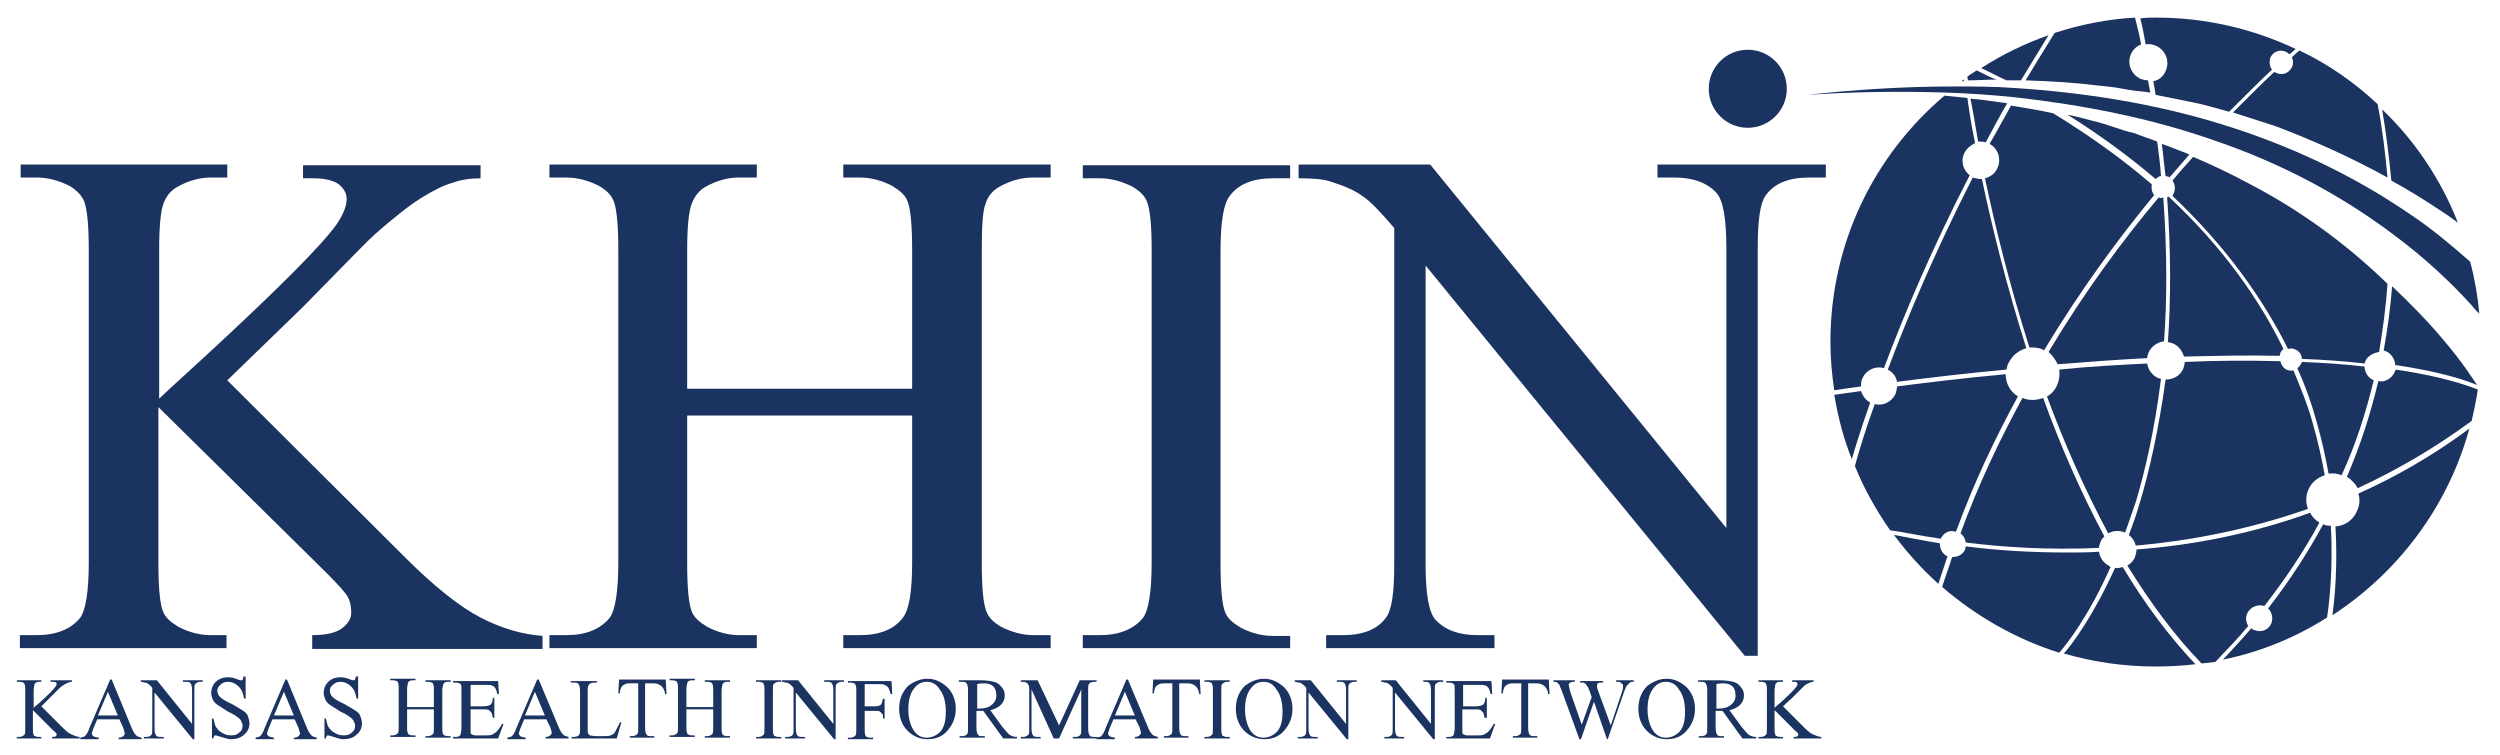<?xml version="1.0" encoding="UTF-8"?>
<!-- Generator: Adobe Illustrator 28.0.0, SVG Export Plug-In . SVG Version: 6.00 Build 0)  -->
<svg xmlns="http://www.w3.org/2000/svg" xmlns:xlink="http://www.w3.org/1999/xlink" version="1.1" id="Layer_1" x="0px" y="0px" viewBox="0 0 326.7 98.7" overflow="visible" xml:space="preserve">
<g>
	<path fill="#1B3360" d="M209.6,36.7"></path>
	<g>
		<path fill="#1B3360" d="M29.7,49.7L53,72.9c3.8,3.8,7.1,6.4,9.8,7.8c2.7,1.4,5.4,2.2,8.1,2.4v1.7H40.8V83c1.8,0,3.1-0.3,3.9-0.9    c0.8-0.6,1.2-1.3,1.2-2c0-0.7-0.1-1.4-0.4-2c-0.3-0.6-1.3-1.7-2.9-3.3L20.7,53.2v20.4c0,3.2,0.2,5.3,0.6,6.3c0.3,0.8,1,1.4,2,2    c1.3,0.7,2.8,1.1,4.2,1.1h2.1v1.7h-27V83h2.2c2.6,0,4.5-0.8,5.7-2.3c0.7-1,1.1-3.4,1.1-7.2V32.7c0-3.2-0.2-5.3-0.6-6.4    c-0.3-0.7-0.9-1.4-1.9-2c-1.4-0.7-2.8-1.1-4.3-1.1H2.7v-1.7h27v1.7h-2.1c-1.5,0-2.9,0.4-4.2,1.1c-1,0.5-1.6,1.2-2,2.2    c-0.4,1-0.6,3-0.6,6.2v19.4c0.6-0.6,2.8-2.6,6.4-5.9c9.2-8.5,14.8-14.1,16.8-16.9c0.8-1.2,1.3-2.3,1.3-3.3c0-0.7-0.3-1.3-1-1.9    c-0.7-0.5-1.8-0.8-3.3-0.8h-1.4v-1.7h23.2v1.7c-1.4,0-2.6,0.2-3.7,0.6c-1.1,0.3-2.5,1-4.1,2c-1.6,1-3.6,2.6-6,4.7    c-0.7,0.6-3.8,3.8-9.5,9.6L29.7,49.7z"></path>
		<path fill="#1B3360" d="M89.8,50.8h29.4V32.7c0-3.2-0.2-5.4-0.6-6.4c-0.3-0.8-1-1.4-2-2c-1.3-0.7-2.8-1.1-4.2-1.1h-2.2v-1.7h27.1    v1.7H135c-1.5,0-2.9,0.4-4.2,1.1c-1,0.5-1.7,1.3-2,2.3c-0.4,1-0.5,3.1-0.5,6.2v40.8c0,3.2,0.2,5.3,0.6,6.3c0.3,0.8,0.9,1.4,1.9,2    c1.4,0.7,2.8,1.1,4.3,1.1h2.2v1.7h-27.1V83h2.2c2.6,0,4.5-0.8,5.6-2.3c0.8-1,1.2-3.4,1.2-7.2V54.3H89.8v19.3    c0,3.2,0.2,5.3,0.6,6.3c0.3,0.8,1,1.4,2,2c1.3,0.7,2.8,1.1,4.2,1.1h2.3v1.7H71.8V83H74c2.6,0,4.5-0.8,5.7-2.3    c0.7-1,1.1-3.4,1.1-7.2V32.7c0-3.2-0.2-5.4-0.6-6.4c-0.3-0.8-0.9-1.4-1.9-2c-1.4-0.7-2.8-1.1-4.3-1.1h-2.2v-1.7h27.1v1.7h-2.3    c-1.5,0-2.9,0.4-4.2,1.1c-1,0.5-1.6,1.3-2,2.3c-0.4,1-0.6,3.1-0.6,6.2V50.8z"></path>
		<path fill="#1B3360" d="M168.6,83v1.7h-27.1V83h2.2c2.6,0,4.5-0.8,5.7-2.3c0.7-1,1.1-3.4,1.1-7.2V32.7c0-3.2-0.2-5.3-0.6-6.3    c-0.3-0.8-0.9-1.4-1.9-2c-1.4-0.7-2.8-1.1-4.3-1.1h-2.2v-1.7h27.1v1.7h-2.3c-2.6,0-4.5,0.8-5.6,2.3c-0.8,1-1.2,3.4-1.2,7.2v40.9    c0,3.2,0.2,5.3,0.6,6.3c0.3,0.8,1,1.4,2,2c1.3,0.7,2.8,1.1,4.2,1.1H168.6z"></path>
		<path fill="#1B3360" d="M169.7,21.5h17.2L225.6,69V32.5c0-3.9-0.4-6.3-1.3-7.3c-1.2-1.3-3-2-5.5-2h-2.2v-1.7h22v1.7h-2.2    c-2.7,0-4.6,0.8-5.7,2.4c-0.7,1-1,3.3-1,6.8v53.3H228l-41.7-51v39c0,3.9,0.4,6.3,1.3,7.3c1.2,1.3,3,2,5.5,2h2.2v1.7h-22V83h2.2    c2.7,0,4.6-0.8,5.7-2.4c0.7-1,1-3.3,1-6.8v-44c-1.8-2.1-3.2-3.6-4.2-4.2c-0.9-0.7-2.3-1.3-4.2-1.9c-0.9-0.3-2.3-0.4-4.1-0.4V21.5z    "></path>
	</g>
	<g>
		<path fill="#1B3360" d="M5.4,92.3l2.8,2.8c0.5,0.5,0.9,0.8,1.2,0.9s0.6,0.3,1,0.3v0.2H6.8v-0.2c0.2,0,0.4,0,0.5-0.1    c0.1-0.1,0.1-0.2,0.1-0.2c0-0.1,0-0.2-0.1-0.2c0-0.1-0.2-0.2-0.4-0.4l-2.6-2.6v2.4c0,0.4,0,0.6,0.1,0.8c0,0.1,0.1,0.2,0.2,0.2    c0.2,0.1,0.3,0.1,0.5,0.1h0.3v0.2H2.2v-0.2h0.3c0.3,0,0.5-0.1,0.7-0.3c0.1-0.1,0.1-0.4,0.1-0.9v-4.9c0-0.4,0-0.6-0.1-0.8    c0-0.1-0.1-0.2-0.2-0.2c-0.2-0.1-0.3-0.1-0.5-0.1H2.2v-0.2h3.2v0.2H5.2c-0.2,0-0.3,0-0.5,0.1c-0.1,0.1-0.2,0.1-0.2,0.3    c0,0.1-0.1,0.4-0.1,0.7v2.3c0.1-0.1,0.3-0.3,0.8-0.7c1.1-1,1.8-1.7,2-2c0.1-0.1,0.2-0.3,0.2-0.4c0-0.1,0-0.2-0.1-0.2    c-0.1-0.1-0.2-0.1-0.4-0.1H6.6v-0.2h2.8v0.2c-0.2,0-0.3,0-0.4,0.1c-0.1,0-0.3,0.1-0.5,0.2S8,89.7,7.7,90c-0.1,0.1-0.5,0.5-1.1,1.1    L5.4,92.3z"></path>
		<path fill="#1B3360" d="M15.6,94h-2.9l-0.5,1.2c-0.1,0.3-0.2,0.5-0.2,0.7c0,0.1,0.1,0.2,0.2,0.3c0.1,0.1,0.3,0.1,0.7,0.2v0.2h-2.4    v-0.2c0.3-0.1,0.5-0.1,0.6-0.2c0.2-0.2,0.4-0.5,0.6-1.1l2.7-6.3h0.2l2.6,6.3c0.2,0.5,0.4,0.8,0.6,1c0.2,0.2,0.4,0.2,0.7,0.3v0.2    h-3v-0.2c0.3,0,0.5-0.1,0.6-0.2c0.1-0.1,0.2-0.2,0.2-0.3c0-0.2-0.1-0.4-0.2-0.8L15.6,94z M15.4,93.5l-1.3-3.1l-1.3,3.1H15.4z"></path>
		<path fill="#1B3360" d="M18.4,88.9h2.1l4.6,5.7v-4.4c0-0.5-0.1-0.8-0.2-0.9c-0.1-0.2-0.4-0.2-0.7-0.2h-0.3v-0.2h2.6v0.2h-0.3    c-0.3,0-0.5,0.1-0.7,0.3c-0.1,0.1-0.1,0.4-0.1,0.8v6.4h-0.2l-5-6.1v4.7c0,0.5,0.1,0.8,0.2,0.9c0.1,0.2,0.4,0.2,0.7,0.2h0.3v0.2    h-2.6v-0.2h0.3c0.3,0,0.6-0.1,0.7-0.3c0.1-0.1,0.1-0.4,0.1-0.8v-5.3c-0.2-0.3-0.4-0.4-0.5-0.5c-0.1-0.1-0.3-0.2-0.5-0.2    c-0.1,0-0.3-0.1-0.5-0.1V88.9z"></path>
		<path fill="#1B3360" d="M32.1,88.7v2.6h-0.2c-0.1-0.5-0.2-0.9-0.4-1.2c-0.2-0.3-0.4-0.5-0.7-0.7c-0.3-0.2-0.7-0.3-1-0.3    c-0.4,0-0.7,0.1-1,0.4c-0.3,0.2-0.4,0.5-0.4,0.8c0,0.2,0.1,0.4,0.2,0.6c0.2,0.3,0.8,0.7,1.7,1.1c0.7,0.4,1.2,0.7,1.5,0.9    c0.3,0.2,0.5,0.4,0.6,0.7c0.1,0.3,0.2,0.6,0.2,0.9c0,0.6-0.2,1.1-0.7,1.5c-0.4,0.4-1,0.6-1.7,0.6c-0.2,0-0.4,0-0.6-0.1    c-0.1,0-0.4-0.1-0.7-0.2c-0.4-0.1-0.6-0.2-0.7-0.2c-0.1,0-0.2,0-0.2,0.1c-0.1,0.1-0.1,0.2-0.1,0.3h-0.2v-2.6h0.2    c0.1,0.5,0.2,1,0.4,1.2c0.2,0.3,0.4,0.5,0.8,0.7c0.3,0.2,0.7,0.3,1.1,0.3c0.5,0,0.8-0.1,1.1-0.4c0.3-0.2,0.4-0.5,0.4-0.9    c0-0.2-0.1-0.4-0.2-0.6c-0.1-0.2-0.3-0.4-0.5-0.5c-0.1-0.1-0.5-0.4-1.2-0.7c-0.6-0.4-1.1-0.7-1.4-0.9c-0.3-0.2-0.5-0.5-0.6-0.7    c-0.1-0.3-0.2-0.5-0.2-0.9c0-0.5,0.2-1,0.6-1.4c0.4-0.4,1-0.6,1.6-0.6c0.4,0,0.8,0.1,1.3,0.3c0.2,0.1,0.4,0.1,0.4,0.1    c0.1,0,0.2,0,0.2-0.1c0.1-0.1,0.1-0.2,0.1-0.4H32.1z"></path>
		<path fill="#1B3360" d="M38.5,94h-2.9l-0.5,1.2c-0.1,0.3-0.2,0.5-0.2,0.7c0,0.1,0.1,0.2,0.2,0.3c0.1,0.1,0.3,0.1,0.7,0.2v0.2h-2.4    v-0.2c0.3-0.1,0.5-0.1,0.6-0.2c0.2-0.2,0.4-0.5,0.6-1.1l2.7-6.3h0.2l2.6,6.3c0.2,0.5,0.4,0.8,0.6,1c0.2,0.2,0.4,0.2,0.7,0.3v0.2    h-3v-0.2c0.3,0,0.5-0.1,0.6-0.2c0.1-0.1,0.2-0.2,0.2-0.3c0-0.2-0.1-0.4-0.2-0.8L38.5,94z M38.4,93.5l-1.3-3.1l-1.3,3.1H38.4z"></path>
		<path fill="#1B3360" d="M46.8,88.7v2.6h-0.2c-0.1-0.5-0.2-0.9-0.4-1.2c-0.2-0.3-0.4-0.5-0.7-0.7c-0.3-0.2-0.7-0.3-1-0.3    c-0.4,0-0.7,0.1-1,0.4c-0.3,0.2-0.4,0.5-0.4,0.8c0,0.2,0.1,0.4,0.2,0.6c0.2,0.3,0.8,0.7,1.7,1.1c0.7,0.4,1.2,0.7,1.5,0.9    c0.3,0.2,0.5,0.4,0.6,0.7c0.1,0.3,0.2,0.6,0.2,0.9c0,0.6-0.2,1.1-0.7,1.5c-0.4,0.4-1,0.6-1.7,0.6c-0.2,0-0.4,0-0.6-0.1    c-0.1,0-0.4-0.1-0.7-0.2c-0.4-0.1-0.6-0.2-0.7-0.2c-0.1,0-0.2,0-0.2,0.1c-0.1,0.1-0.1,0.2-0.1,0.3h-0.2v-2.6h0.2    c0.1,0.5,0.2,1,0.4,1.2c0.2,0.3,0.4,0.5,0.8,0.7c0.3,0.2,0.7,0.3,1.1,0.3c0.5,0,0.8-0.1,1.1-0.4c0.3-0.2,0.4-0.5,0.4-0.9    c0-0.2-0.1-0.4-0.2-0.6c-0.1-0.2-0.3-0.4-0.5-0.5c-0.1-0.1-0.5-0.4-1.2-0.7c-0.6-0.4-1.1-0.7-1.4-0.9c-0.3-0.2-0.5-0.5-0.6-0.7    c-0.1-0.3-0.2-0.5-0.2-0.9c0-0.5,0.2-1,0.6-1.4c0.4-0.4,1-0.6,1.6-0.6c0.4,0,0.8,0.1,1.3,0.3c0.2,0.1,0.4,0.1,0.4,0.1    c0.1,0,0.2,0,0.2-0.1s0.1-0.2,0.1-0.4H46.8z"></path>
		<path fill="#1B3360" d="M53.2,92.4h3.5v-2.2c0-0.4,0-0.6-0.1-0.8c0-0.1-0.1-0.2-0.2-0.2c-0.2-0.1-0.3-0.1-0.5-0.1h-0.3v-0.2h3.3    v0.2h-0.3c-0.2,0-0.3,0-0.5,0.1c-0.1,0.1-0.2,0.2-0.2,0.3c0,0.1-0.1,0.4-0.1,0.7v4.9c0,0.4,0,0.6,0.1,0.8c0,0.1,0.1,0.2,0.2,0.2    c0.2,0.1,0.3,0.1,0.5,0.1h0.3v0.2h-3.3v-0.2h0.3c0.3,0,0.5-0.1,0.7-0.3c0.1-0.1,0.1-0.4,0.1-0.9v-2.3h-3.5v2.3    c0,0.4,0,0.6,0.1,0.8c0,0.1,0.1,0.2,0.2,0.2c0.2,0.1,0.3,0.1,0.5,0.1h0.3v0.2H51v-0.2h0.3c0.3,0,0.5-0.1,0.7-0.3    c0.1-0.1,0.1-0.4,0.1-0.9v-4.9c0-0.4,0-0.6-0.1-0.8c0-0.1-0.1-0.2-0.2-0.2c-0.2-0.1-0.3-0.1-0.5-0.1H51v-0.2h3.3v0.2H54    c-0.2,0-0.3,0-0.5,0.1c-0.1,0.1-0.2,0.2-0.2,0.3c0,0.1-0.1,0.4-0.1,0.7V92.4z"></path>
		<path fill="#1B3360" d="M61.5,89.3v3h1.7c0.4,0,0.7-0.1,0.9-0.2c0.2-0.2,0.3-0.5,0.3-0.9h0.2v2.6h-0.2c-0.1-0.4-0.1-0.6-0.2-0.7    c-0.1-0.1-0.2-0.2-0.3-0.3c-0.2-0.1-0.4-0.1-0.7-0.1h-1.7v2.5c0,0.3,0,0.5,0,0.6c0,0.1,0.1,0.1,0.2,0.2c0.1,0,0.2,0.1,0.4,0.1h1.3    c0.4,0,0.7,0,0.9-0.1c0.2-0.1,0.4-0.2,0.6-0.4c0.2-0.2,0.5-0.6,0.7-1h0.2l-0.7,1.9h-5.9v-0.2h0.3c0.2,0,0.3,0,0.5-0.1    c0.1-0.1,0.2-0.1,0.2-0.3c0-0.1,0.1-0.4,0.1-0.7v-4.9c0-0.5,0-0.8-0.1-0.9c-0.1-0.1-0.4-0.2-0.7-0.2h-0.3v-0.2h5.9l0.1,1.7h-0.2    c-0.1-0.4-0.2-0.7-0.3-0.8c-0.1-0.1-0.2-0.3-0.4-0.3c-0.1-0.1-0.4-0.1-0.8-0.1H61.5z"></path>
		<path fill="#1B3360" d="M71.4,94h-2.9l-0.5,1.2c-0.1,0.3-0.2,0.5-0.2,0.7c0,0.1,0.1,0.2,0.2,0.3c0.1,0.1,0.3,0.1,0.7,0.2v0.2h-2.4    v-0.2c0.3-0.1,0.5-0.1,0.6-0.2c0.2-0.2,0.4-0.5,0.6-1.1l2.7-6.3h0.2L73,95c0.2,0.5,0.4,0.8,0.6,1c0.2,0.2,0.4,0.2,0.7,0.3v0.2h-3    v-0.2c0.3,0,0.5-0.1,0.6-0.2c0.1-0.1,0.2-0.2,0.2-0.3c0-0.2-0.1-0.4-0.2-0.8L71.4,94z M71.2,93.5l-1.3-3.1l-1.3,3.1H71.2z"></path>
		<path fill="#1B3360" d="M81,94.4l0.2,0l-0.6,2.1h-5.9v-0.2h0.3c0.3,0,0.6-0.1,0.7-0.3c0.1-0.1,0.1-0.4,0.1-0.8v-4.9    c0-0.5-0.1-0.8-0.2-0.9c-0.1-0.2-0.4-0.2-0.7-0.2h-0.3v-0.2h3.4v0.2c-0.4,0-0.7,0-0.8,0.1c-0.2,0.1-0.3,0.2-0.3,0.3    c-0.1,0.1-0.1,0.4-0.1,0.9v4.8c0,0.3,0,0.5,0.1,0.6c0,0.1,0.1,0.1,0.2,0.2c0.1,0,0.4,0.1,0.9,0.1h0.6c0.6,0,1,0,1.2-0.1    c0.2-0.1,0.5-0.2,0.6-0.5C80.6,95.2,80.8,94.9,81,94.4z"></path>
		<path fill="#1B3360" d="M87,88.9l0.1,1.8h-0.2c0-0.3-0.1-0.5-0.2-0.7c-0.1-0.2-0.3-0.4-0.5-0.5c-0.2-0.1-0.4-0.2-0.8-0.2h-1.1v5.8    c0,0.5,0.1,0.8,0.2,0.9c0.1,0.2,0.4,0.2,0.7,0.2h0.3v0.2h-3.2v-0.2h0.3c0.3,0,0.5-0.1,0.7-0.3c0.1-0.1,0.1-0.4,0.1-0.8v-5.8h-0.9    c-0.4,0-0.6,0-0.8,0.1c-0.2,0.1-0.4,0.2-0.5,0.4c-0.1,0.2-0.2,0.5-0.2,0.8h-0.2l0.1-1.8H87z"></path>
		<path fill="#1B3360" d="M89.7,92.4h3.5v-2.2c0-0.4,0-0.6-0.1-0.8c0-0.1-0.1-0.2-0.2-0.2c-0.2-0.1-0.3-0.1-0.5-0.1h-0.3v-0.2h3.3    v0.2h-0.3c-0.2,0-0.3,0-0.5,0.1c-0.1,0.1-0.2,0.2-0.2,0.3c0,0.1-0.1,0.4-0.1,0.7v4.9c0,0.4,0,0.6,0.1,0.8c0,0.1,0.1,0.2,0.2,0.2    c0.2,0.1,0.3,0.1,0.5,0.1h0.3v0.2h-3.3v-0.2h0.3c0.3,0,0.5-0.1,0.7-0.3c0.1-0.1,0.1-0.4,0.1-0.9v-2.3h-3.5v2.3    c0,0.4,0,0.6,0.1,0.8c0,0.1,0.1,0.2,0.2,0.2c0.2,0.1,0.3,0.1,0.5,0.1h0.3v0.2h-3.3v-0.2h0.3c0.3,0,0.5-0.1,0.7-0.3    c0.1-0.1,0.1-0.4,0.1-0.9v-4.9c0-0.4,0-0.6-0.1-0.8c0-0.1-0.1-0.2-0.2-0.2c-0.2-0.1-0.3-0.1-0.5-0.1h-0.3v-0.2h3.3v0.2h-0.3    c-0.2,0-0.3,0-0.5,0.1c-0.1,0.1-0.2,0.2-0.2,0.3s-0.1,0.4-0.1,0.7V92.4z"></path>
		<path fill="#1B3360" d="M102.1,96.3v0.2h-3.3v-0.2h0.3c0.3,0,0.5-0.1,0.7-0.3c0.1-0.1,0.1-0.4,0.1-0.9v-4.9c0-0.4,0-0.6-0.1-0.8    c0-0.1-0.1-0.2-0.2-0.2c-0.2-0.1-0.3-0.1-0.5-0.1h-0.3v-0.2h3.3v0.2h-0.3c-0.3,0-0.5,0.1-0.7,0.3c-0.1,0.1-0.1,0.4-0.1,0.9v4.9    c0,0.4,0,0.6,0.1,0.8c0,0.1,0.1,0.2,0.2,0.2c0.2,0.1,0.3,0.1,0.5,0.1H102.1z"></path>
		<path fill="#1B3360" d="M102.2,88.9h2.1l4.6,5.7v-4.4c0-0.5-0.1-0.8-0.2-0.9c-0.1-0.2-0.4-0.2-0.7-0.2h-0.3v-0.2h2.6v0.2h-0.3    c-0.3,0-0.5,0.1-0.7,0.3c-0.1,0.1-0.1,0.4-0.1,0.8v6.4h-0.2l-5-6.1v4.7c0,0.5,0.1,0.8,0.2,0.9c0.1,0.2,0.4,0.2,0.7,0.2h0.3v0.2    h-2.6v-0.2h0.3c0.3,0,0.6-0.1,0.7-0.3c0.1-0.1,0.1-0.4,0.1-0.8v-5.3c-0.2-0.3-0.4-0.4-0.5-0.5c-0.1-0.1-0.3-0.2-0.5-0.2    c-0.1,0-0.3-0.1-0.5-0.1V88.9z"></path>
		<path fill="#1B3360" d="M113,89.3v3h1.4c0.3,0,0.6-0.1,0.7-0.2c0.1-0.1,0.2-0.4,0.3-0.8h0.2v2.6h-0.2c0-0.3,0-0.5-0.1-0.6    c-0.1-0.1-0.2-0.2-0.3-0.3c-0.1-0.1-0.3-0.1-0.6-0.1H113v2.4c0,0.4,0,0.6,0.1,0.8c0,0.1,0.1,0.2,0.2,0.2c0.2,0.1,0.3,0.1,0.5,0.1    h0.3v0.2h-3.3v-0.2h0.3c0.3,0,0.5-0.1,0.7-0.3c0.1-0.1,0.1-0.4,0.1-0.9v-4.9c0-0.4,0-0.6-0.1-0.8c0-0.1-0.1-0.2-0.2-0.2    c-0.2-0.1-0.3-0.1-0.5-0.1h-0.3v-0.2h5.7l0.1,1.7h-0.2c-0.1-0.4-0.2-0.6-0.3-0.8c-0.1-0.2-0.3-0.3-0.5-0.4    c-0.2-0.1-0.5-0.1-0.9-0.1H113z"></path>
		<path fill="#1B3360" d="M121.2,88.7c1,0,1.8,0.4,2.6,1.1c0.7,0.7,1.1,1.7,1.1,2.8c0,1.2-0.4,2.1-1.1,2.9s-1.6,1.1-2.6,1.1    c-1,0-1.9-0.4-2.6-1.1c-0.7-0.7-1.1-1.7-1.1-2.9c0-1.2,0.4-2.2,1.2-3C119.4,89.1,120.2,88.7,121.2,88.7z M121.1,89.1    c-0.7,0-1.2,0.3-1.6,0.8c-0.5,0.6-0.8,1.5-0.8,2.8c0,1.2,0.3,2.2,0.8,2.9c0.4,0.5,0.9,0.8,1.6,0.8c0.7,0,1.3-0.3,1.8-0.8    c0.5-0.6,0.7-1.4,0.7-2.6c0-1.3-0.3-2.3-0.8-2.9C122.4,89.4,121.8,89.1,121.1,89.1z"></path>
		<path fill="#1B3360" d="M133.1,96.5h-2l-2.6-3.6c-0.2,0-0.3,0-0.5,0c0,0-0.1,0-0.2,0c-0.1,0-0.1,0-0.2,0v2.2    c0,0.5,0.1,0.8,0.2,0.9c0.1,0.2,0.4,0.2,0.6,0.2h0.3v0.2h-3.3v-0.2h0.3c0.3,0,0.6-0.1,0.7-0.3c0.1-0.1,0.1-0.4,0.1-0.8v-4.9    c0-0.5-0.1-0.8-0.2-0.9c-0.1-0.2-0.4-0.2-0.7-0.2h-0.3v-0.2h2.8c0.8,0,1.4,0.1,1.8,0.2c0.4,0.1,0.7,0.3,1,0.7    c0.3,0.3,0.4,0.7,0.4,1.1c0,0.5-0.2,0.9-0.5,1.2c-0.3,0.3-0.8,0.6-1.4,0.7l1.6,2.2c0.4,0.5,0.7,0.8,0.9,1c0.3,0.2,0.6,0.3,1,0.3    V96.5z M127.7,92.6c0.1,0,0.1,0,0.2,0c0.1,0,0.1,0,0.1,0c0.7,0,1.3-0.2,1.6-0.5c0.4-0.3,0.6-0.7,0.6-1.2c0-0.5-0.1-0.9-0.4-1.2    c-0.3-0.3-0.7-0.4-1.2-0.4c-0.2,0-0.5,0-0.9,0.1V92.6z"></path>
		<path fill="#1B3360" d="M137.7,96.5l-2.9-6.4v5.1c0,0.5,0.1,0.8,0.2,0.9c0.1,0.2,0.4,0.2,0.7,0.2h0.3v0.2h-2.6v-0.2h0.3    c0.3,0,0.5-0.1,0.7-0.3c0.1-0.1,0.1-0.4,0.1-0.8v-5c0-0.3,0-0.6-0.1-0.7c-0.1-0.1-0.1-0.2-0.3-0.3c-0.1-0.1-0.4-0.1-0.7-0.1v-0.2    h2.2l2.8,5.9l2.7-5.9h2.2v0.2h-0.3c-0.3,0-0.6,0.1-0.7,0.3c-0.1,0.1-0.1,0.4-0.1,0.8v5c0,0.5,0.1,0.8,0.2,0.9    c0.1,0.2,0.4,0.2,0.7,0.2h0.3v0.2h-3.2v-0.2h0.3c0.3,0,0.6-0.1,0.7-0.3c0.1-0.1,0.1-0.4,0.1-0.8v-5.1l-2.9,6.4H137.7z"></path>
		<path fill="#1B3360" d="M148.4,94h-2.9l-0.5,1.2c-0.1,0.3-0.2,0.5-0.2,0.7c0,0.1,0.1,0.2,0.2,0.3c0.1,0.1,0.3,0.1,0.7,0.2v0.2    h-2.4v-0.2c0.3-0.1,0.5-0.1,0.6-0.2c0.2-0.2,0.4-0.5,0.6-1.1l2.7-6.3h0.2L150,95c0.2,0.5,0.4,0.8,0.6,1c0.2,0.2,0.4,0.2,0.7,0.3    v0.2h-3v-0.2c0.3,0,0.5-0.1,0.6-0.2c0.1-0.1,0.2-0.2,0.2-0.3c0-0.2-0.1-0.4-0.2-0.8L148.4,94z M148.3,93.5l-1.3-3.1l-1.3,3.1    H148.3z"></path>
		<path fill="#1B3360" d="M156.8,88.9l0.1,1.8h-0.2c0-0.3-0.1-0.5-0.2-0.7c-0.1-0.2-0.3-0.4-0.5-0.5c-0.2-0.1-0.4-0.2-0.8-0.2h-1.1    v5.8c0,0.5,0.1,0.8,0.2,0.9c0.1,0.2,0.4,0.2,0.7,0.2h0.3v0.2h-3.2v-0.2h0.3c0.3,0,0.5-0.1,0.7-0.3c0.1-0.1,0.1-0.4,0.1-0.8v-5.8    h-0.9c-0.4,0-0.6,0-0.8,0.1c-0.2,0.1-0.4,0.2-0.5,0.4c-0.1,0.2-0.2,0.5-0.2,0.8h-0.2l0.1-1.8H156.8z"></path>
		<path fill="#1B3360" d="M160.7,96.3v0.2h-3.3v-0.2h0.3c0.3,0,0.5-0.1,0.7-0.3c0.1-0.1,0.1-0.4,0.1-0.9v-4.9c0-0.4,0-0.6-0.1-0.8    c0-0.1-0.1-0.2-0.2-0.2c-0.2-0.1-0.3-0.1-0.5-0.1h-0.3v-0.2h3.3v0.2h-0.3c-0.3,0-0.5,0.1-0.7,0.3c-0.1,0.1-0.1,0.4-0.1,0.9v4.9    c0,0.4,0,0.6,0.1,0.8c0,0.1,0.1,0.2,0.2,0.2c0.2,0.1,0.3,0.1,0.5,0.1H160.7z"></path>
		<path fill="#1B3360" d="M165.2,88.7c1,0,1.8,0.4,2.6,1.1c0.7,0.7,1.1,1.7,1.1,2.8c0,1.2-0.4,2.1-1.1,2.9s-1.6,1.1-2.6,1.1    c-1,0-1.9-0.4-2.6-1.1c-0.7-0.7-1.1-1.7-1.1-2.9c0-1.2,0.4-2.2,1.2-3C163.4,89.1,164.2,88.7,165.2,88.7z M165.1,89.1    c-0.7,0-1.2,0.3-1.6,0.8c-0.5,0.6-0.8,1.5-0.8,2.8c0,1.2,0.3,2.2,0.8,2.9c0.4,0.5,0.9,0.8,1.6,0.8c0.7,0,1.3-0.3,1.8-0.8    c0.5-0.6,0.7-1.4,0.7-2.6c0-1.3-0.3-2.3-0.8-2.9C166.4,89.4,165.8,89.1,165.1,89.1z"></path>
		<path fill="#1B3360" d="M169.2,88.9h2.1l4.6,5.7v-4.4c0-0.5-0.1-0.8-0.2-0.9c-0.1-0.2-0.4-0.2-0.7-0.2h-0.3v-0.2h2.6v0.2h-0.3    c-0.3,0-0.5,0.1-0.7,0.3c-0.1,0.1-0.1,0.4-0.1,0.8v6.4h-0.2l-5-6.1v4.7c0,0.5,0.1,0.8,0.2,0.9c0.1,0.2,0.4,0.2,0.7,0.2h0.3v0.2    h-2.6v-0.2h0.3c0.3,0,0.6-0.1,0.7-0.3c0.1-0.1,0.1-0.4,0.1-0.8v-5.3c-0.2-0.3-0.4-0.4-0.5-0.5c-0.1-0.1-0.3-0.2-0.5-0.2    c-0.1,0-0.3-0.1-0.5-0.1V88.9z"></path>
		<path fill="#1B3360" d="M180.3,88.9h2.1l4.6,5.7v-4.4c0-0.5-0.1-0.8-0.2-0.9c-0.1-0.2-0.4-0.2-0.7-0.2H186v-0.2h2.6v0.2h-0.3    c-0.3,0-0.5,0.1-0.7,0.3c-0.1,0.1-0.1,0.4-0.1,0.8v6.4h-0.2l-5-6.1v4.7c0,0.5,0.1,0.8,0.2,0.9c0.1,0.2,0.4,0.2,0.7,0.2h0.3v0.2    h-2.6v-0.2h0.3c0.3,0,0.6-0.1,0.7-0.3c0.1-0.1,0.1-0.4,0.1-0.8v-5.3c-0.2-0.3-0.4-0.4-0.5-0.5c-0.1-0.1-0.3-0.2-0.5-0.2    c-0.1,0-0.3-0.1-0.5-0.1V88.9z"></path>
		<path fill="#1B3360" d="M191.2,89.3v3h1.7c0.4,0,0.7-0.1,0.9-0.2c0.2-0.2,0.3-0.5,0.3-0.9h0.2v2.6H194c-0.1-0.4-0.1-0.6-0.2-0.7    c-0.1-0.1-0.2-0.2-0.3-0.3c-0.2-0.1-0.4-0.1-0.7-0.1h-1.7v2.5c0,0.3,0,0.5,0,0.6c0,0.1,0.1,0.1,0.2,0.2c0.1,0,0.2,0.1,0.4,0.1h1.3    c0.4,0,0.7,0,0.9-0.1s0.4-0.2,0.6-0.4c0.2-0.2,0.5-0.6,0.7-1h0.2l-0.7,1.9H189v-0.2h0.3c0.2,0,0.3,0,0.5-0.1    c0.1-0.1,0.2-0.1,0.2-0.3c0-0.1,0.1-0.4,0.1-0.7v-4.9c0-0.5,0-0.8-0.1-0.9c-0.1-0.1-0.4-0.2-0.7-0.2H189v-0.2h5.9l0.1,1.7h-0.2    c-0.1-0.4-0.2-0.7-0.3-0.8s-0.2-0.3-0.4-0.3c-0.1-0.1-0.4-0.1-0.8-0.1H191.2z"></path>
		<path fill="#1B3360" d="M202.4,88.9l0.1,1.8h-0.2c0-0.3-0.1-0.5-0.2-0.7c-0.1-0.2-0.3-0.4-0.5-0.5c-0.2-0.1-0.4-0.2-0.8-0.2h-1.1    v5.8c0,0.5,0.1,0.8,0.2,0.9c0.1,0.2,0.4,0.2,0.7,0.2h0.3v0.2h-3.2v-0.2h0.3c0.3,0,0.5-0.1,0.7-0.3c0.1-0.1,0.1-0.4,0.1-0.8v-5.8    h-0.9c-0.4,0-0.6,0-0.8,0.1c-0.2,0.1-0.4,0.2-0.5,0.4c-0.1,0.2-0.2,0.5-0.2,0.8h-0.2l0.1-1.8H202.4z"></path>
		<path fill="#1B3360" d="M213.5,88.9v0.2c-0.2,0-0.4,0-0.5,0.1c-0.1,0.1-0.2,0.2-0.4,0.4c-0.1,0.1-0.2,0.4-0.4,0.9l-2.1,6.1H210    l-1.7-4.9l-1.7,4.9h-0.2l-2.3-6.3c-0.2-0.5-0.3-0.7-0.3-0.8c-0.1-0.1-0.2-0.2-0.3-0.3c-0.1-0.1-0.3-0.1-0.5-0.1v-0.2h2.8v0.2h-0.1    c-0.2,0-0.3,0-0.5,0.1s-0.2,0.2-0.2,0.3c0,0.1,0.1,0.4,0.2,0.9l1.5,4.3l1.3-3.6l-0.2-0.6l-0.2-0.5c-0.1-0.2-0.2-0.4-0.3-0.5    c0-0.1-0.1-0.1-0.2-0.2c-0.1-0.1-0.2-0.1-0.3-0.1c-0.1,0-0.2,0-0.3,0v-0.2h3v0.2h-0.2c-0.2,0-0.4,0-0.5,0.1s-0.1,0.2-0.1,0.4    c0,0.2,0.1,0.5,0.3,1l1.5,4.1l1.4-4.2c0.2-0.5,0.2-0.8,0.2-1c0-0.1,0-0.2-0.1-0.2c-0.1-0.1-0.1-0.1-0.2-0.2    c-0.1-0.1-0.3-0.1-0.6-0.1v-0.2H213.5z"></path>
		<path fill="#1B3360" d="M217.8,88.7c1,0,1.8,0.4,2.6,1.1c0.7,0.7,1.1,1.7,1.1,2.8c0,1.2-0.4,2.1-1.1,2.9c-0.7,0.8-1.6,1.1-2.6,1.1    c-1,0-1.9-0.4-2.6-1.1c-0.7-0.7-1.1-1.7-1.1-2.9c0-1.2,0.4-2.2,1.2-3C216,89.1,216.8,88.7,217.8,88.7z M217.7,89.1    c-0.7,0-1.2,0.3-1.6,0.8c-0.5,0.6-0.8,1.5-0.8,2.8c0,1.2,0.3,2.2,0.8,2.9c0.4,0.5,0.9,0.8,1.6,0.8c0.7,0,1.3-0.3,1.8-0.8    c0.5-0.6,0.7-1.4,0.7-2.6c0-1.3-0.3-2.3-0.8-2.9C219,89.4,218.4,89.1,217.7,89.1z"></path>
		<path fill="#1B3360" d="M229.7,96.5h-2l-2.6-3.6c-0.2,0-0.3,0-0.5,0c0,0-0.1,0-0.2,0c-0.1,0-0.1,0-0.2,0v2.2    c0,0.5,0.1,0.8,0.2,0.9c0.1,0.2,0.4,0.2,0.6,0.2h0.3v0.2h-3.3v-0.2h0.3c0.3,0,0.6-0.1,0.7-0.3c0.1-0.1,0.1-0.4,0.1-0.8v-4.9    c0-0.5-0.1-0.8-0.2-0.9c-0.1-0.2-0.4-0.2-0.7-0.2h-0.3v-0.2h2.8c0.8,0,1.4,0.1,1.8,0.2c0.4,0.1,0.7,0.3,1,0.7    c0.3,0.3,0.4,0.7,0.4,1.1c0,0.5-0.2,0.9-0.5,1.2c-0.3,0.3-0.8,0.6-1.4,0.7l1.6,2.2c0.4,0.5,0.7,0.8,0.9,1c0.3,0.2,0.6,0.3,1,0.3    V96.5z M224.3,92.6c0.1,0,0.1,0,0.2,0c0.1,0,0.1,0,0.1,0c0.7,0,1.3-0.2,1.6-0.5c0.4-0.3,0.6-0.7,0.6-1.2c0-0.5-0.1-0.9-0.4-1.2    c-0.3-0.3-0.7-0.4-1.2-0.4c-0.2,0-0.5,0-0.9,0.1V92.6z"></path>
		<path fill="#1B3360" d="M233,92.3l2.8,2.8c0.5,0.5,0.9,0.8,1.2,0.9s0.6,0.3,1,0.3v0.2h-3.6v-0.2c0.2,0,0.4,0,0.5-0.1    c0.1-0.1,0.1-0.2,0.1-0.2c0-0.1,0-0.2-0.1-0.2c0-0.1-0.2-0.2-0.4-0.4l-2.6-2.6v2.4c0,0.4,0,0.6,0.1,0.8c0,0.1,0.1,0.2,0.2,0.2    c0.2,0.1,0.3,0.1,0.5,0.1h0.3v0.2h-3.2v-0.2h0.3c0.3,0,0.5-0.1,0.7-0.3c0.1-0.1,0.1-0.4,0.1-0.9v-4.9c0-0.4,0-0.6-0.1-0.8    c0-0.1-0.1-0.2-0.2-0.2c-0.2-0.1-0.3-0.1-0.5-0.1h-0.3v-0.2h3.2v0.2h-0.3c-0.2,0-0.3,0-0.5,0.1c-0.1,0.1-0.2,0.1-0.2,0.3    c0,0.1-0.1,0.4-0.1,0.7v2.3c0.1-0.1,0.3-0.3,0.8-0.7c1.1-1,1.8-1.7,2-2c0.1-0.1,0.2-0.3,0.2-0.4c0-0.1,0-0.2-0.1-0.2    c-0.1-0.1-0.2-0.1-0.4-0.1h-0.2v-0.2h2.8v0.2c-0.2,0-0.3,0-0.4,0.1c-0.1,0-0.3,0.1-0.5,0.2c-0.2,0.1-0.4,0.3-0.7,0.6    c-0.1,0.1-0.5,0.5-1.1,1.1L233,92.3z"></path>
	</g>
	<g>
		<circle fill="#1B3360" cx="228.4" cy="11.6" r="5.1"></circle>
		<g>
			<path fill="#1B3360" d="M275.7,74c-0.8-0.4-1.3-1.1-1.4-1.9c-1.4,0.1-2.8,0.1-4.1,0.1c-5,0-9.5-0.3-13.3-0.8     c0,0.1-0.1,0.3-0.1,0.4c-0.3,0.7-1,1-1.7,1c-0.4,1.3-0.9,2.6-1.3,3.9c4.4,3.8,9.6,6.8,15.3,8.6c0.7-0.8,3.7-4.4,6.7-11.2     C275.8,74.1,275.7,74.1,275.7,74z"></path>
			<path fill="#1B3360" d="M308,66.8c-0.5,1.2-1.6,1.9-2.8,2c0.3,5.3-0.1,9.4-0.4,11.6c8.6-5.6,15.1-14.2,17.9-24.4     c-4.7,3.5-9.6,6.3-14.5,8.5C308.4,65.2,308.4,66,308,66.8z"></path>
			<path fill="#1B3360" d="M258.3,9.2c-0.4,0.3-0.8,0.5-1.2,0.8c0,0.1,0,0.3,0.1,0.5c1.2,0,2.5-0.1,3.7-0.1     C260,10.1,259.2,9.6,258.3,9.2z"></path>
			<path fill="#1B3360" d="M258.5,18.5c0.3,0,0.7,0,1,0.1c0.9-1.7,1.8-3.4,2.8-5.1c-1.6-0.2-3.2-0.5-4.8-0.6     C257.8,14.3,258.1,16.2,258.5,18.5z"></path>
			<path fill="#1B3360" d="M264.1,10.5c1.2-2,2.4-3.9,3.6-5.9c-3.1,1.1-6,2.5-8.8,4.3c1.1,0.5,2.2,1.1,3.3,1.6     C262.8,10.5,263.4,10.5,264.1,10.5z"></path>
			<path fill="#1B3360" d="M276.4,74.2c-2.9,6.4-5.7,10.1-6.7,11.2c3.8,1.1,7.8,1.7,12,1.7c1.8,0,3.5-0.1,5.2-0.3     c-3.5-3.7-6.7-8-9.5-12.7C277,74.2,276.7,74.3,276.4,74.2z"></path>
			<path fill="#1B3360" d="M256.6,10.4c-0.1,0.1-0.2,0.1-0.2,0.2c0.1,0,0.2,0,0.3,0C256.6,10.5,256.6,10.5,256.6,10.4z"></path>
			<path fill="#1B3360" d="M239.2,44.7c0,2.2,0.2,4.3,0.5,6.3c0.7-0.1,1.9-0.3,3.5-0.5c0-0.4,0-0.8,0.2-1.1c0.5-1.1,1.7-1.6,2.8-1.3     c2.5-6.7,6.2-15.5,11.2-25.2c-0.9-0.7-1.2-1.9-0.7-2.9c0.3-0.6,0.8-1,1.4-1.3c-0.5-2.4-0.8-4.4-1-5.9c-1-0.1-2-0.2-3-0.3     C244.9,20.3,239.2,31.8,239.2,44.7z"></path>
			<path fill="#1B3360" d="M254.5,72.7c-0.7-0.3-1-1-1-1.7c-2.4-0.4-4.4-0.8-6-1.1c1.7,2.3,3.7,4.5,5.8,6.4     C253.7,75.1,254.1,73.9,254.5,72.7C254.5,72.7,254.5,72.7,254.5,72.7z"></path>
			<path fill="#1B3360" d="M243.2,51.1c-1.6,0.2-2.7,0.4-3.5,0.5c0.5,2.9,1.2,5.7,2.3,8.4c0.4-1.4,1.2-4,2.4-7.4     C243.8,52.3,243.4,51.7,243.2,51.1z"></path>
			<path fill="#1B3360" d="M253.6,70.4c0.4-0.8,1.2-1.2,2-0.9c2.3-6.3,5.1-12.2,8.1-17.7c-1-0.6-1.6-1.7-1.6-2.9     c-5.5,0.5-10.3,1.1-14.2,1.6c0,0.3-0.1,0.7-0.2,1c-0.5,1-1.6,1.6-2.7,1.3c-1.5,4.1-2.3,7-2.6,8.1c1.2,3,2.8,5.8,4.6,8.4     C248.6,69.5,250.8,70,253.6,70.4C253.6,70.4,253.6,70.4,253.6,70.4z"></path>
			<path fill="#1B3360" d="M303.6,68.5c-2,3.7-4.4,7.4-7.2,11c0.5,0.5,0.7,1.3,0.4,2c-0.4,0.9-1.4,1.2-2.3,0.8     c-0.1,0-0.2-0.1-0.3-0.2c-1.2,1.4-2.4,2.7-3.7,4.1c4.9-1,9.5-2.9,13.6-5.5c0.3-2,0.8-6.3,0.5-12     C304.3,68.7,303.9,68.7,303.6,68.5z"></path>
			<path fill="#1B3360" d="M312,23.2c-0.3-3.3-0.7-6.6-1.3-9.6c-3-2.8-6.4-5.2-10.2-7c-0.3,0.2-0.6,0.5-1,0.9c0.2,0.4,0.2,0.9,0,1.3     c-0.4,0.8-1.3,1.1-2.1,0.7c-0.1,0-0.1-0.1-0.2-0.1c-1.5,1.4-3.3,3.2-5.4,5.3c1.9,0.6,3.7,1.2,5.6,1.8     C302.4,18.4,307.3,20.6,312,23.2z"></path>
			<path fill="#1B3360" d="M294.1,24.1c-2.4-1.3-4.9-2.5-7.5-3.6c-0.9,1-1.8,2-2.7,3.1c0.3,0.4,0.4,1,0.2,1.6     c-0.1,0.1-0.1,0.3-0.2,0.4c7.1,6.7,11.9,13.6,15.1,20c0.3-0.1,0.7-0.1,1,0.1c0.5,0.2,0.8,0.7,0.8,1.2c2.8,0.1,5.6,0.3,8.2,0.6     c0-0.1,0.1-0.2,0.1-0.3c0.3-0.7,1.1-1.1,1.8-1.2c0.5-3,0.9-6,1.1-8.9c-0.1-0.1-0.2-0.2-0.3-0.3C306.5,31.8,300.6,27.5,294.1,24.1     z"></path>
			<path fill="#1B3360" d="M291.3,14.6c2.2-2.2,4.1-4.1,5.6-5.5c-0.3-0.4-0.4-1-0.2-1.6c0.4-0.8,1.3-1.1,2.1-0.7     c0.1,0.1,0.3,0.2,0.4,0.3c0.3-0.3,0.6-0.5,0.8-0.7c-5.5-2.6-11.7-4.1-18.2-4.1c-0.7,0-1.4,0-2.1,0.1c0.3,1.2,0.5,2.3,0.7,3.4     c0.5-0.1,0.9,0,1.4,0.2c1.2,0.6,1.8,2,1.2,3.3c-0.3,0.7-0.9,1.2-1.6,1.3c0.1,0.6,0.2,1.2,0.3,1.8c1.5,0.3,3,0.6,4.5,0.9     C287.8,13.6,289.5,14.1,291.3,14.6z"></path>
			<path fill="#1B3360" d="M282.5,18.8c0.2,1.4,0.3,2.8,0.5,4.2c0.1,0,0.3,0.1,0.4,0.1c0,0,0.1,0,0.1,0.1c0.9-1,1.7-2,2.6-3     c-0.6-0.3-1.3-0.5-2-0.8C283.6,19.2,283.1,19,282.5,18.8z"></path>
			<path fill="#1B3360" d="M319.2,44.3c-2-2.4-4.3-4.7-6.6-6.9c-0.2,2.8-0.6,5.6-1.1,8.4c0.1,0,0.2,0.1,0.3,0.1     c0.7,0.3,1.2,1.1,1.2,1.8c4,0.6,7.7,1.4,10.7,2.6c0,0,0,0,0,0c-0.4-0.6-0.9-1.3-1.3-1.9C321.5,47.1,320.4,45.7,319.2,44.3z"></path>
			<path fill="#1B3360" d="M321.2,29.1c-2.2-5.6-5.6-10.7-9.9-14.8c0.5,3,0.9,6.1,1.2,9.3c2.2,1.2,4.3,2.5,6.4,3.9     C319.7,28,320.5,28.6,321.2,29.1z"></path>
			<path fill="#1B3360" d="M312.9,48.7c-0.4,0.8-1.3,1.3-2.1,1.1c-1,4.2-2.3,8.3-4.1,12.5c0.6,0.4,1.1,0.9,1.4,1.5     c5-2.3,10-5.2,14.9-8.8c0.3-1.3,0.6-2.7,0.8-4.1c-3.1-1.2-6.7-2-10.7-2.6C313,48.5,312.9,48.6,312.9,48.7z"></path>
			<path fill="#1B3360" d="M277.4,11.6c1,0.2,1.9,0.3,2.9,0.4c0.2,0,0.5,0.1,0.7,0.1c-0.1-0.5-0.2-1.1-0.3-1.6c-0.3,0-0.7-0.1-1-0.2     c-1.2-0.6-1.8-2-1.2-3.3c0.3-0.6,0.8-1,1.3-1.2c-0.2-1.2-0.5-2.3-0.8-3.5c-3.6,0.2-7.1,0.9-10.5,2c-1.3,2.1-2.6,4.2-3.8,6.2     c3.2,0.1,6.5,0.3,9.7,0.7C275.4,11.3,276.4,11.4,277.4,11.6z"></path>
			<path fill="#1B3360" d="M276.2,16.6c-0.9-0.3-1.8-0.6-2.7-0.8c-1.1-0.3-2.2-0.6-3.3-0.8c4.3,2.7,8.1,5.5,11.5,8.4     c0.2-0.2,0.5-0.4,0.7-0.4c-0.1-1.5-0.3-3-0.5-4.5c-1-0.4-2-0.7-3-1.1C278,17.2,277.1,16.9,276.2,16.6z"></path>
			<path fill="#1B3360" d="M275.5,69.7c0.7-0.4,1.5-0.4,2.2-0.1c0.5-1.3,0.9-2.6,1.4-4c1.3-4.3,2.5-9.7,3.3-16.1     c-0.1,0-0.3-0.1-0.4-0.1c-0.8-0.4-1.3-1.1-1.4-1.9c-3.9,0.2-7.8,0.4-11.5,0.8c0.1,0.7,0,1.4-0.3,2.1c-0.3,0.6-0.7,1.1-1.3,1.4     C269.7,57.8,272.4,63.9,275.5,69.7z"></path>
			<path fill="#1B3360" d="M310.2,49.7C310.2,49.7,310.2,49.7,310.2,49.7c-0.7-0.3-1.2-1-1.2-1.8c-2.6-0.3-5.4-0.5-8.2-0.6     c0,0.1,0,0.2-0.1,0.2c-0.1,0.3-0.3,0.5-0.5,0.6c1.1,2.4,1.9,4.7,2.5,6.9c0.7,2.4,1.2,4.7,1.6,6.9c0.6-0.1,1.2,0,1.7,0.2     C307.9,58,309.2,53.8,310.2,49.7z"></path>
			<path fill="#1B3360" d="M279.6,65.8c-0.4,1.4-0.9,2.8-1.4,4.1c0.5,0.4,0.8,0.9,0.9,1.4c6.8-0.6,14.5-2,22.5-4.8     c-0.3-0.8-0.3-1.8,0.1-2.6c0.4-0.9,1.2-1.5,2.1-1.8c-0.4-2.2-0.9-4.5-1.6-6.9c-0.6-2.2-1.5-4.4-2.5-6.8c-0.3,0.1-0.6,0-0.9-0.1     c-0.4-0.2-0.7-0.6-0.8-1.1c-4.1-0.1-8.3-0.1-12.5,0.1c0,0.3-0.1,0.6-0.2,0.9c-0.4,0.9-1.3,1.4-2.3,1.4     C282.1,56.1,280.9,61.5,279.6,65.8z"></path>
			<path fill="#1B3360" d="M282.1,25.8C282.1,25.8,282.1,25.8,282.1,25.8c-4.8,5.7-9.8,12.5-14.4,20.2c0.5,0.4,0.9,1,1.2,1.6     c3.8-0.3,7.7-0.6,11.7-0.8c0-0.3,0.1-0.5,0.2-0.8c0.4-0.8,1.2-1.3,2-1.4c0.4-5.6,0.4-11.8-0.1-18.8     C282.5,25.9,282.3,25.9,282.1,25.8z"></path>
			<path fill="#1B3360" d="M284,44.9c0.7,0.3,1.2,1,1.4,1.7c4.2-0.1,8.4-0.2,12.5-0.1c0-0.1,0.1-0.2,0.1-0.4     c0.1-0.2,0.3-0.4,0.4-0.5c-3.1-6.4-7.9-13.3-15-19.9c-0.1,0-0.1,0.1-0.2,0.1c0.5,7,0.5,13.3,0.1,18.9     C283.6,44.8,283.8,44.8,284,44.9z"></path>
			<path fill="#1B3360" d="M289.5,86.5c1.5-1.6,3-3.1,4.3-4.7c-0.3-0.5-0.4-1.1-0.1-1.7c0.4-0.8,1.4-1.2,2.2-0.9     c2.8-3.6,5.2-7.2,7.2-10.9c-0.5-0.3-1-0.8-1.2-1.3c-8,2.9-15.9,4.3-22.7,4.8c0,0.3-0.1,0.7-0.2,1c-0.2,0.5-0.6,0.9-1,1.1     c2.9,4.7,6.1,9.1,9.7,12.8"></path>
			<path fill="#1B3360" d="M264.3,52c-3,5.5-5.8,11.4-8.1,17.7c0.4,0.3,0.6,0.7,0.7,1.2c4.8,0.6,10.8,1,17.4,0.7     c0-0.3,0.1-0.5,0.2-0.8c0.1-0.3,0.3-0.5,0.5-0.7c-3.1-5.8-5.8-12-8-18.1C266.2,52.3,265.2,52.4,264.3,52z"></path>
			<path fill="#1B3360" d="M260,18.8c1.1,0.6,1.6,2,1,3.2c-0.3,0.7-0.9,1.1-1.6,1.3c1.3,6.2,3.2,13.9,5.8,22.1c0.6,0,1.2,0,1.8,0.3     c0,0,0.1,0.1,0.1,0.1c4.7-7.8,9.7-14.6,14.4-20.3c-0.3-0.4-0.4-0.9-0.3-1.4c-3.7-3.2-8-6.3-12.9-9.3c-1.8-0.4-3.7-0.7-5.5-1     C261.9,15.4,261,17.1,260,18.8z"></path>
			<path fill="#1B3360" d="M257.8,23.2C257.8,23.2,257.8,23.2,257.8,23.2c-4.9,9.6-8.6,18.4-11.1,25.1c0.6,0.3,1.1,0.9,1.2,1.6     c3.9-0.5,8.8-1.1,14.3-1.6c0.1-0.3,0.1-0.6,0.3-0.9c0.5-1,1.3-1.6,2.3-1.9c-2.6-8.2-4.5-15.9-5.8-22.1     C258.5,23.4,258.2,23.3,257.8,23.2z"></path>
		</g>
		<path fill="#1B3360" d="M322.8,34.2c-2.5-2.2-5-4.3-7.7-6.1c-7.7-5.3-16.1-9.2-24.9-11.9c-8.8-2.7-17.8-4.1-26.9-4.7    c-2.7-0.2-5.3-0.2-8-0.2c-6.4,0-12.8,0.4-19.2,1.1c6.1-0.4,12.1-0.5,18.2-0.3c3,0.1,5.9,0.3,8.9,0.6c8.9,1,17.8,2.7,26.3,5.7    c8.5,2.9,16.5,7.1,23.6,12.5c3.6,2.7,6.9,5.7,9.9,9c0.3,0.4,0.7,0.8,1,1.1C323.8,38.8,323.4,36.4,322.8,34.2z"></path>
	</g>
</g>
</svg>

